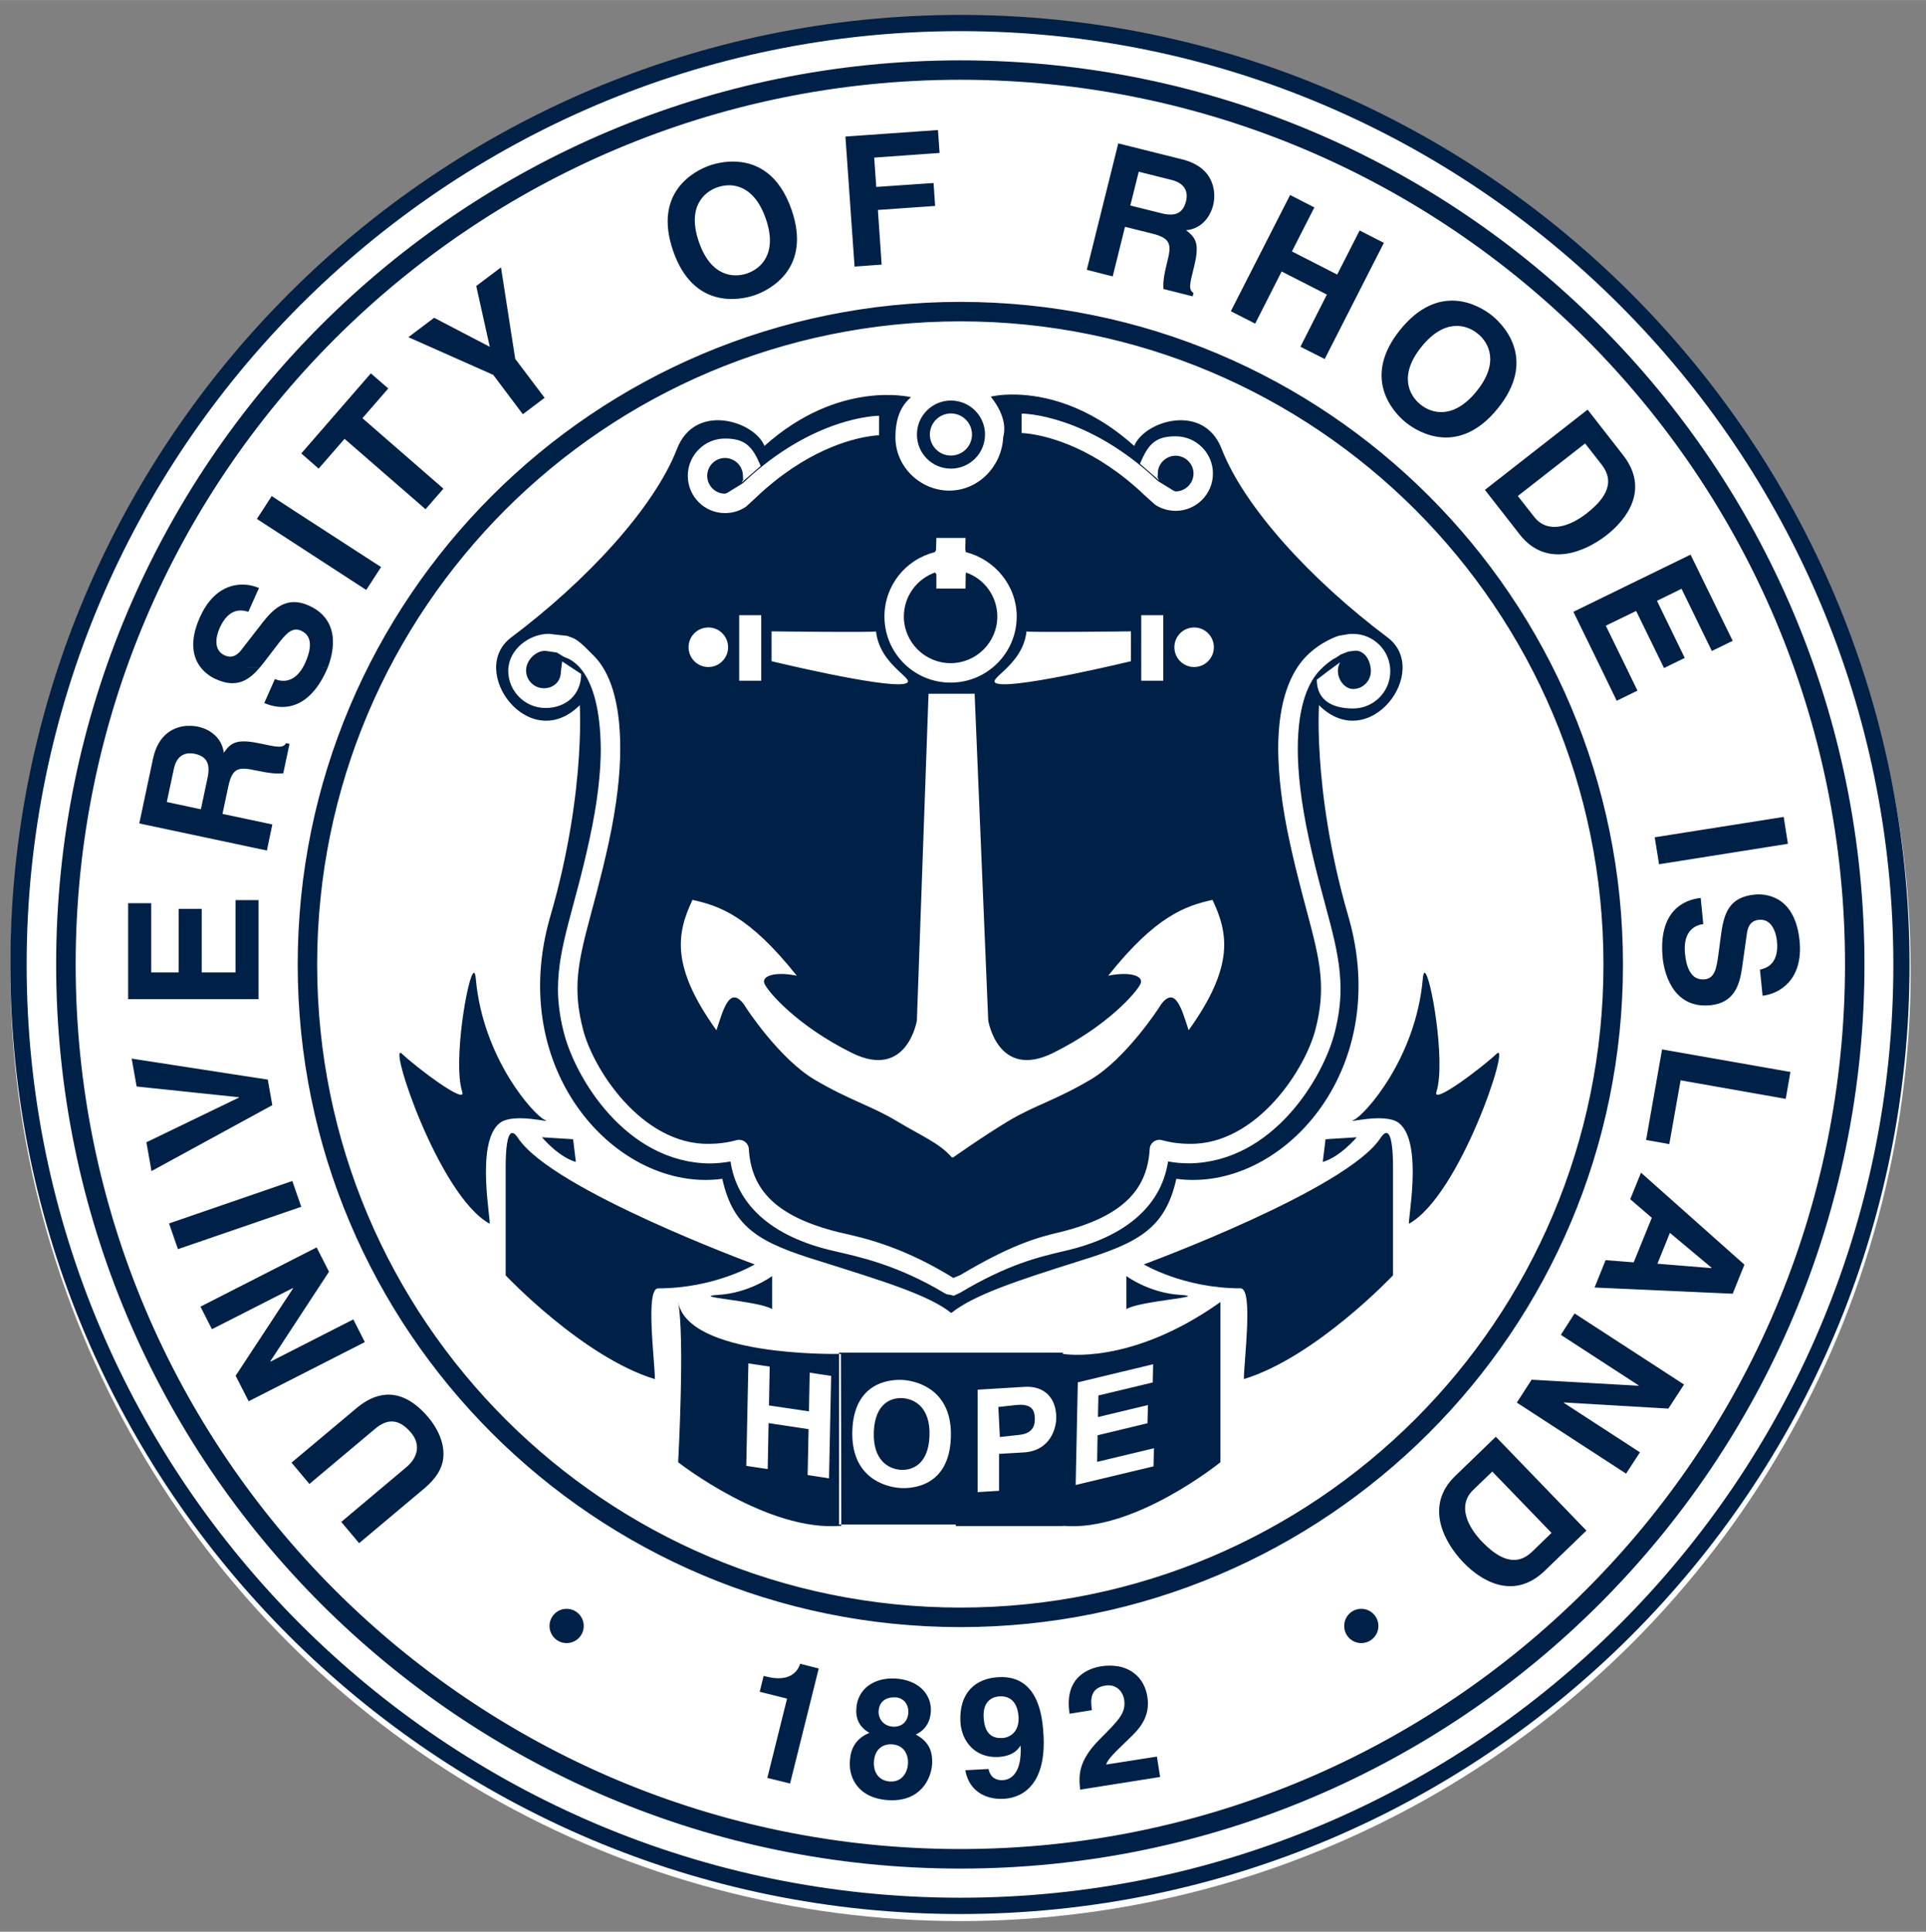 <?xml version="1.0" encoding="UTF-8" standalone="no"?>
<svg xmlns:rdf="http://www.w3.org/1999/02/22-rdf-syntax-ns#" xmlns="http://www.w3.org/2000/svg" xml:space="preserve" height="150.46" viewBox="0 0 150 150.456" width="150" version="1.1" xmlns:cc="http://creativecommons.org/ns#" xmlns:xlink="http://www.w3.org/1999/xlink" xmlns:dc="http://purl.org/dc/elements/1.1/"><rect x="0" y="0" width="150" height="150.456" fill="#808080" stroke="none"/><g transform="matrix(1.25 0 0 -1.25 -529.98 750.74)"><g transform="matrix(2.5 0 0 2.5 -724.12 -808.76)"><circle transform="scale(1,-1)" cy="-539.54" cx="483.18" r="23.68" fill="#fff"/><path d="m29.596 0c-16.328 0.003-29.595 13.289-29.596 29.594 0.001 16.306 13.268 29.573 29.596 29.574 16.303-0.001 29.568-13.268 29.568-29.574 0-16.305-13.265-29.592-29.568-29.594zm0 0.506c8.012 0 15.279 3.265 20.541 8.535 5.265 5.268 8.523 12.54 8.523 20.553 0 8.012-3.258 15.28-8.523 20.545-5.263 5.263-12.529 8.521-20.541 8.521-8.024 0-15.295-3.259-20.562-8.521-5.266-5.265-8.527-12.532-8.527-20.545 0-8.012 3.261-15.285 8.527-20.553 5.268-5.27 12.539-8.535 20.562-8.535zm0 0.91c-15.558 0-28.17 12.612-28.17 28.168 0 15.558 12.612 28.168 28.17 28.168 15.554 0 28.164-12.61 28.164-28.168 0-15.556-12.61-28.168-28.164-28.168zm0 0.605c7.611 0 14.496 3.087 19.486 8.074 4.987 4.989 8.072 11.876 8.072 19.488 0 7.612-3.085 14.5-8.072 19.488-4.99 4.986-11.875 8.072-19.486 8.072-7.614 0-14.501-3.086-19.49-8.072-4.987-4.989-8.072-11.876-8.072-19.488 0-7.612 3.085-14.5 8.072-19.488 4.989-4.987 11.876-8.074 19.49-8.074zm-0.699 1.566-2.883 0.203 0.285 4.051 0.844-0.061-0.117-1.703 1.783-0.125-0.049-0.715-1.785 0.123-0.064-0.914 2.037-0.145-0.051-0.715zm5.617 0.416-0.98 3.939 0.807 0.205 0.383-1.545 0.854 0.213c0.608 0.152 0.589 0.371 0.455 0.906-0.103 0.407-0.123 0.618-0.113 0.818l0.912 0.229 0.025-0.105c-0.159-0.109-0.123-0.252 0.02-0.828 0.184-0.736 0.036-0.901-0.25-1.127 0.424-0.033 0.736-0.35 0.844-0.785 0.085-0.339 0.084-1.161-0.965-1.422l-1.992-0.498zm-11.854 0.572c-0.355-0.027-0.674 0.048-0.865 0.113-0.509 0.174-1.772 0.855-1.15 2.66 0.621 1.802 2.034 1.558 2.543 1.385 0.507-0.176 1.77-0.856 1.15-2.658-0.389-1.127-1.085-1.455-1.678-1.5zm12.492 0.311 1.023 0.256c0.485 0.12 0.504 0.45 0.451 0.66-0.099 0.39-0.345 0.484-0.773 0.377l-0.964-0.24 0.263-1.053zm-12.758 0.422c0.398 0.003 0.863 0.239 1.141 1.045 0.371 1.076-0.148 1.552-0.582 1.701-0.434 0.15-1.135 0.091-1.504-0.982-0.371-1.075 0.146-1.552 0.578-1.701 0.109-0.037 0.234-0.064 0.367-0.062zm17.473 0.303-1.846 3.621 0.758 0.387 0.824-1.625 1.41 0.719-0.824 1.625 0.756 0.383 1.844-3.619l-0.756-0.385-0.699 1.373-1.41-0.721 0.699-1.371-0.756-0.387zm-24.584 2.256-0.77 0.58 0.422 1.893-1.734-0.904-0.801 0.605 2.643 1.174 0.922 1.227 0.678-0.512-0.916-1.215-0.443-2.848zm29.742 1.039c-0.514-0.035-1.125 0.159-1.725 0.9-1.198 1.482-0.248 2.552 0.17 2.891 0.417 0.336 1.664 1.049 2.865-0.434 1.199-1.481 0.246-2.553-0.172-2.891-0.208-0.169-0.625-0.432-1.139-0.467zm-15.429 0.035c-11.402 0-20.645 9.243-20.645 20.643 0 11.401 9.242 20.645 20.645 20.645 11.398 0 20.641-9.243 20.641-20.645 0-11.4-9.243-20.643-20.641-20.643zm0 0.607c5.531 0 10.538 2.24 14.168 5.865 3.625 3.627 5.865 8.636 5.865 14.17 0 5.535-2.24 10.544-5.865 14.17-3.63 3.626-8.637 5.867-14.168 5.867-5.536 0-10.544-2.241-14.172-5.867-3.626-3.626-5.867-8.635-5.867-14.17 0-5.534 2.241-10.542 5.867-14.17 3.627-3.625 8.636-5.865 14.172-5.865zm15.375 0.146c0.304-0.028 0.563 0.091 0.74 0.236 0.356 0.286 0.68 0.914-0.035 1.795-0.715 0.885-1.395 0.701-1.75 0.412-0.355-0.287-0.679-0.914 0.035-1.799 0.357-0.442 0.706-0.617 1.01-0.645zm-33.742 1.475-2.166 2.494 0.541 0.473 0.807-0.928 2.523 2.193 0.557-0.641-2.523-2.195 0.805-0.926-0.543-0.471zm20.115 0.66c-0.499-0.014-0.801 0.064-0.801 0.064 0.525 0.666 0.426 1.11 0.385 1.272-0.041 0.89-0.766 1.656-1.678 1.656-0.907 0-1.678-0.748-1.678-1.656 0-0.504 0.123-0.95 0.486-1.254 0 0-2.243-0.565-4.566 1.518-0.304-0.767-2.162-1.374-2.728 0.1-0.708 1.817-2.787 4.082-5.152 5.859-1.394 1.031 0.546 3.679 2.121 2.123-0.019-0.425 0.261 2.546-0.91 6.566-1.414 4.85 2.122 8.629 5.356 8.185 0.343 1.556 1.192 1.998 3.031 2.564 1.919 0.606 3.397 1.05 4.102 1.617 0.708-0.568 2.06-1.011 3.982-1.617 1.837-0.566 2.684-1.008 3.029-2.564 3.232 0.444 6.769-3.336 5.356-8.185-1.171-4.02-0.888-6.991-0.908-6.566 1.574 1.556 3.515-1.092 2.123-2.123-2.368-1.778-4.447-4.042-5.156-5.859-0.566-1.474-2.424-0.867-2.727-0.1-1.452-1.302-2.834-1.577-3.666-1.6zm-2.043 0.186c-0.586 0-1.059 0.474-1.059 1.059 0 0.588 0.472 1.062 1.059 1.062 0.586 0 1.062-0.475 1.062-1.062 0-0.585-0.476-1.059-1.062-1.059zm19.834 0.283-3.199 2.5 1.084 1.389c0.823 1.056 2.024 0.555 2.709 0.02 0.608-0.476 1.353-1.415 0.51-2.494l-1.103-1.414zm-19.834 0.119c0.361 0.001 0.656 0.294 0.656 0.656 0 0.364-0.295 0.656-0.656 0.656s-0.656-0.292-0.656-0.656c0-0.362 0.295-0.655 0.656-0.656zm2.203 0.006c0.049-0.004 2.06 0.017 4.25 2.103l0.486 0.299 0.061 0.021c0.305-0.001 0.555-0.249 0.557-0.557-0.001-0.307-0.252-0.552-0.557-0.555-0.307 0.003-0.555 0.247-0.555 0.555 0 0.154-0.038 0.069 0.043 0.219l-0.062-0.057-0.537-0.467c0.253-0.599 0.469-0.855 1.111-0.855 0.641 0 1.162 0.52 1.162 1.16 0 0.642-0.521 1.162-1.162 1.162-0.242 0-0.463-0.074-0.648-0.197l-0.008-0.008-0.311-0.281c-1.54-1.468-2.952-1.821-3.543-1.908-0.198-0.03-0.287-0.029-0.287-0.029v-0.605zm-4.441 0.068v0.607s-0.092-0.002-0.289 0.029c-0.591 0.087-2.002 0.441-3.545 1.908l-0.309 0.285-0.006 0.004c-0.186 0.126-0.41 0.197-0.652 0.197-0.639 0-1.158-0.518-1.158-1.16 0-0.642 0.519-1.162 1.158-1.162 0.642 0 0.86 0.255 1.113 0.855l-0.539 0.467-0.062 0.059c0.084-0.151 0.047-0.065 0.047-0.219-0.001-0.307-0.251-0.555-0.559-0.557-0.305 0.001-0.553 0.249-0.553 0.557 0 0.306 0.248 0.555 0.553 0.555l0.064-0.021 0.486-0.299c2.19-2.086 4.201-2.107 4.25-2.106zm21.994 0.861 0.502 0.641c0.22 0.286 0.499 0.794-0.447 1.533-0.526 0.411-1.216 0.656-1.643 0.111l-0.508-0.648 2.096-1.637zm-40.916 1.639-0.309 0.48h-0.002l-0.15 0.232 3.406 2.213 0.463-0.713-2.672-1.731-0.736-0.481zm20.707 1.305h0.908l-0.008 0.342 0.016 0.1c0.896 0.224 1.586 1.037 1.586 2.006 0 1.137-0.921 2.059-2.059 2.059-1.14 0-2.061-0.921-2.061-2.059 0-0.971 0.666-1.781 1.566-2.004l0.041-0.061 0.01-0.383zm23.494 0.52-3.65 1.781 0.842 1.723 0.508 1.049 0.646-0.316-0.355-0.732-0.631-1.291 0.945-0.459 0.855 1.75 0.014 0.027 0.057-0.027 0.588-0.287-0.865-1.779 0.766-0.375 0.943 1.938 0.65-0.316-1.312-2.684zm-23.533 0.555c-0.568 0.199-0.973 0.737-0.975 1.373 0.001 0.801 0.655 1.452 1.457 1.453 0.804-0.001 1.453-0.652 1.455-1.453-0.003-0.636-0.406-1.174-0.973-1.371l-0.012 0.062-0.006 0.438h-0.908v-0.443l-0.039-0.059zm-21.473 0.382c-0.464-0.038-1.052 0.161-1.432 1.014-0.334 0.748-0.219 1.242 0.018 1.553h1.859c0.083-0.099 0.164-0.203 0.244-0.311l0.272-0.355c0.268-0.35 0.469-0.598 0.758-0.469 0.393 0.175 0.299 0.623 0.135 0.99-0.024 0.052-0.047 0.101-0.072 0.145h0.773c0.16-0.407 0.439-1.459-0.598-1.92-0.666-0.297-1.08 0.075-1.432 0.527l-0.625 0.805c-0.105 0.141-0.272 0.351-0.561 0.221-0.336-0.15-0.289-0.549-0.158-0.844 0.3-0.677 0.721-0.565 0.896-0.512l0.332-0.742c-0.114-0.05-0.256-0.089-0.41-0.102zm1.781 2.566c-0.295 0.521-0.683 0.453-0.877 0.373l-0.33 0.746c0.46 0.205 1.343 0.319 1.947-1.035 0.009-0.022 0.021-0.052 0.035-0.082l-0.775-0.002zm-3.195 0c0.142 0.189 0.333 0.312 0.49 0.381 0.654 0.292 1.034 0.017 1.369-0.379l-1.859-0.002zm16.783-1.617h0.686v2.041h-0.686v-2.041zm12.525 0h0.686v2.041h-0.686v-2.041zm-13.486 0.383c0.34 0 0.615 0.276 0.615 0.615 0 0.341-0.275 0.617-0.615 0.617-0.341 0-0.617-0.276-0.617-0.617 0-0.339 0.276-0.615 0.617-0.615zm15.133 0c0.341 0 0.615 0.276 0.615 0.615 0 0.341-0.274 0.617-0.615 0.617-0.34 0-0.615-0.276-0.615-0.617 0-0.339 0.275-0.615 0.615-0.615zm-13.164 0.121s3.254 0.04 3.254 0c0.122 1.131 1.394 1.537 0.869 1.637-0.708 0.12-4.123-0.707-4.123-0.707v-0.93zm7.943 0c0 0.04 3.252 0 3.252 0v0.93s-3.418 0.827-4.123 0.707c-0.525-0.1 0.747-0.505 0.871-1.637zm-14.871 0.078 0.568 0.064c0.163 0.076 0.24 0.02 0.695 0.492l0.15 0.15c0.455 0.472 0.802 1.343 0.801 2.875 0 0.789-0.106 1.757-0.365 2.951-0.486 2.219-0.974 3.352-0.969 4.523 0 0.372 0.047 0.757 0.158 1.201 0.287 1.252 1.832 3.67 3.947 3.633 0.269 0 0.554-0.034 0.852-0.115 0.089-0.024 0.184-0.006 0.258 0.047 0.075 0.055 0.121 0.14 0.125 0.23 0.072 1.175 0.724 2.077 2.797 2.59 0.771 0.175 1.856 0.408 3.371 1.301l0.203 0.125 0.213-0.088c1.515-0.9 2.327-1.16 3.107-1.338 2.075-0.512 2.727-1.415 2.797-2.59 0.003-0.091 0.051-0.177 0.125-0.23s0.168-0.072 0.256-0.047c0.297 0.08 0.584 0.115 0.855 0.115 2.111 0.037 3.658-2.381 3.945-3.635 0.111-0.443 0.156-0.827 0.156-1.199 0.006-1.17-0.48-2.303-0.965-4.523-0.264-1.194-0.364-2.162-0.369-2.949 0-1.534 0.408-2.4 0.861-2.871 0.456-0.472 1.009-0.656 1.057-0.658l0.305-0.051 0.107-0.002c0.642 0 1.162 0.521 1.162 1.162 0 0.645-0.52 1.162-1.162 1.162-0.642 0-1.127-0.255-1.127-0.896l0.354-0.271 0.369-0.27c-0.203 0.388 0.098 0.83 0.404 0.83 0.307 0 0.555-0.247 0.557-0.555-0.001-0.306-0.173-0.639-0.48-0.639l-0.213 0.025-0.244 0.094-0.166 0.109c-0.111 0.045-0.325 0.213-0.486 0.381-0.318 0.334-0.686 1.014-0.688 2.449 0 0.734 0.098 1.659 0.35 2.82 0.468 2.171 0.977 3.304 0.982 4.652 0.001 0.424-0.055 0.864-0.176 1.344-0.357 1.436-1.941 4.063-4.533 4.098-0.217 0-0.439-0.017-0.664-0.059-0.193 1.291-1.207 2.333-3.234 2.791-0.782 0.184-1.755 0.409-3.242 1.299l-0.201 0.094-0.121-0.033c-0.055 0-0.107-0.015-0.156-0.043-1.478-0.885-2.654-1.133-3.445-1.316-2.026-0.458-3.039-1.501-3.232-2.791-0.226 0.04-0.447 0.061-0.662 0.061-2.595-0.036-4.178-2.663-4.535-4.096-0.122-0.482-0.178-0.923-0.178-1.348 0.006-1.35 0.516-2.482 0.982-4.652 0.254-1.161 0.352-2.087 0.352-2.822-0.026-2.505-0.961-2.798-1.141-2.861l-0.229-0.139-0.363-0.053c-0.307 0.001-0.594 0.304-0.594 0.611 0 0.306 0.247 0.555 0.555 0.555 0.306 0 0.529-0.213 0.529-0.52l0.039-0.316 0.592 0.391c0 0.642-0.468 1.059-1.109 1.06-0.642-0.001-1.162-0.52-1.162-1.164 0-0.639 0.633-1.147 1.275-1.147zm13.254 1.863 0.424 10.184s0.302 1.857 2.019 1.01c1.719-0.85 2.628-1.918 2.728-2.162 0.1-0.242-0.342-0.383-1.01-0.244 1.492-1.877 2.425-2.179 3.25-2.363 0.487 1.032 0.691 2.064-0.744 4.062-0.201-0.605-0.407-1.435-0.871-0.789-0.04 0.081-1.087 1.678-2.18 2.324-1.091 0.646-1.76 0.809-2.568 1.295-0.806 0.485-1.839 1.218-1.717 1.131h-0.041c-0.384-0.443-0.907-0.646-1.715-1.131-0.809-0.486-1.476-0.649-2.566-1.295-1.091-0.646-2.144-2.243-2.184-2.324-0.465-0.646-0.665 0.184-0.869 0.789-1.435-1.999-1.232-3.03-0.746-4.062 0.828 0.184 1.756 0.486 3.25 2.363-0.666-0.139-1.109 0.002-1.008 0.244 0.1 0.244 1.009 1.312 2.727 2.162 1.719 0.848 2.022-1.01 2.022-1.01l0.363-10.18h1.397l0.039-0.004zm-24.537 1.002c-0.387 0.026-0.893 0.238-1.06 1.031l-0.426 2.01 3.975 0.844 0.17-0.812-1.553-0.33 0.182-0.857c0.13-0.614 0.348-0.605 0.891-0.49 0.409 0.087 0.622 0.1 0.82 0.084l0.195-0.918-0.105-0.023c-0.102 0.161-0.247 0.132-0.828 0.008-0.741-0.156-0.901-0.005-1.115 0.291-0.049-0.421-0.377-0.723-0.814-0.814-0.086-0.018-0.201-0.03-0.33-0.021zm0.06 0.856c0.062-0.004 0.123 0.002 0.176 0.014 0.391 0.083 0.496 0.323 0.404 0.756l-0.207 0.974-1.062-0.227 0.221-1.035c0.079-0.364 0.282-0.471 0.469-0.482zm49.682 1.982-4.018 0.635 0.135 0.84 4.014-0.637-0.131-0.838zm-0.912 2.422c-0.894 0.087-0.974 0.737-1.062 1.408l-0.059 0.445c-0.059 0.44-0.114 0.754-0.432 0.785-0.429 0.044-0.571-0.394-0.609-0.795-0.077-0.741 0.345-0.897 0.568-0.926l-0.08-0.814c-0.504 0.051-1.331 0.392-1.184 1.873 0.035 0.356 0.266 1.59 1.488 1.469 0.729-0.074 0.905-0.606 0.986-1.174l0.143-1.014c0.022-0.175 0.064-0.441 0.383-0.473 0.369-0.037 0.524 0.336 0.559 0.658 0.074 0.741-0.352 0.852-0.529 0.895l0.082 0.812c0.495-0.054 1.276-0.47 1.152-1.715-0.133-1.317-0.954-1.482-1.406-1.435zm-47.318 0.17v2.252h-1.053v-1.98h-0.719v1.98h-0.854v-2.156h-0.719v2.988h4.062v-3.084h-0.719zm7.43 2.264c-0.181-0.02-0.669 2.774-0.367 3.711 0.141 0.424-1.437-0.769-1.881-1.191-0.445-0.426 1.132 4.404 2.728 5.295 0.08 0.04-0.463-2.529 0.324-3.135 0.444-0.343 1.717 0.04 1.395-0.1-0.325-0.141-1.921-1.9-2.143-4.385-0.01-0.131-0.031-0.192-0.057-0.195zm29.611 0c-0.026 0.003-0.044 0.064-0.055 0.195-0.22 2.485-1.818 4.244-2.141 4.385-0.324 0.14 0.948-0.243 1.395 0.1 0.787 0.606 0.244 3.175 0.322 3.135 1.597-0.891 3.172-5.721 2.728-5.295-0.445 0.422-2.02 1.615-1.879 1.191 0.301-0.937-0.189-3.731-0.371-3.711zm7.4 2.387-0.498 2.822 0.723 0.129 0.352-1.988 3.275 0.578 0.146-0.838-3.998-0.703zm-47.676 0.287 0.154 0.869 3.184 0.334 0.002 0.012l-2.881 1.392 0.158 0.898 3.764-2.054-0.141-0.797-4.24-0.654zm11.846 2.318c-0.151 0.024-0.195 0.529-0.195 1.043v3.393s2.405 2.549 4.648 3.232c0-0.564-0.303-2.828 0.1-2.828 1.778 0 3.01-0.746 3.01-0.746s-6.325-2.325-7.375-3.941c-0.076-0.116-0.137-0.16-0.188-0.152zm27.25 0c-0.05-0.008-0.114 0.036-0.189 0.152-1.049 1.616-7.375 3.941-7.375 3.941s1.234 0.746 3.012 0.746c0.405 0 0.104 2.264 0.104 2.828 2.241-0.684 4.646-3.232 4.646-3.232v-3.393c0-0.514-0.046-1.019-0.197-1.043zm-26.314 0.133s0.503 0.606 1.051 0.768v-0.039l-0.082-0.668-0.969-0.061zm25.381 0-0.971 0.061-0.082 0.668v0.039c0.546-0.161 1.053-0.768 1.053-0.768zm8.857 1.102-0.336 0.828 0.672 0.578-0.564 1.389-0.875-0.07-0.344 0.854 4.303 0.193 0.365-0.906-3.221-2.865zm-42.014 0.259-0.451 0.156-3.391 1.168 0.277 0.801 3.842-1.32-0.225-0.649-0.053-0.156zm42.914 1.617 1.295 1.084-0.004 0.014-1.68-0.137 0.389-0.961zm-42.158 0.453-3.619 1.846 0.357 0.703 2.522-1.283 0.006 0.01-1.789 2.723 0.406 0.795 3.619-1.844-0.359-0.707-2.58 1.315-0.006-0.01 1.828-2.791-0.385-0.756zm14.191 0.893s-0.706 0.527-1.676 0.586c-0.969 0.062 1.272 0.182 1.676 0.445v-1.031zm11.035 0v1.031c0.403-0.264 2.646-0.383 1.676-0.445-0.971-0.059-1.676-0.586-1.676-0.586zm2.93 0.809c-2.804 1.992-4.894 1.618-4.91 1.615v-0.039h-3.234-0.1-3.637v0.039c0.003-0 0.057 0 0.057 0s0.012 3.876 0.012 5.316h3.568v0.049h3.334v-0.008c2.219 0.205 4.91-1.982 4.91-1.982v-4.99zm-11.812 6.932h-0.068v-5.316c-0.173 0.003-4.694 0.077-5.014-1.613 0.212 1.12 0 4.988 0 4.988s2.777 2.183 5.082 1.98c0-0.01 0-0.028 0-0.039zm22.844-6.576-0.428 0.666 2.426 1.576-0.006 0.01-3.33-0.188-0.461 0.713 3.404 2.213 0.432-0.664-2.371-1.541 0.006-0.012 3.25 0.191 0.488-0.75-3.41-2.215zm-25.738 1.557 0.664 0.098-0.023 1.211 1.246 0.184 0.023-1.205 0.668 0.1-0.066 3.191-0.666-0.102 0.029-1.43-1.246-0.188-0.027 1.432-0.668-0.1 0.066-3.191zm12.609 0.027-0.012 0.566-1.693 0.406-0.014 0.672 1.557-0.373-0.014 0.566-1.555 0.375-0.014 0.828 1.77-0.424-0.012 0.564-2.426 0.58 0.066-3.197 2.346-0.564zm-7.768 0.49c0.421 0.035 1.528 0.307 1.467 1.805-0.059 1.5-1.179 1.59-1.602 1.557-0.422-0.033-1.526-0.305-1.467-1.803 0.059-1.498 1.178-1.592 1.602-1.559zm3.76 0.213c0.616-0.037 0.99 0.337 0.99 0.963 0 0.29-0.158 1.028-1.016 1.08l-0.766 0.045v1.15l-0.668 0.041v-3.191l1.459-0.088zm-19.914 0.248c-0.289 0.024-0.589 0.158-0.896 0.416l-2.023 1.697 0.557 0.664 2.049-1.721c0.378-0.319 0.746-0.32 1.121 0.129 0.255 0.302 0.275 0.714-0.16 1.078l-2.018 1.697 0.557 0.662 2.062-1.732c0.306-0.27 0.503-0.545 0.553-0.875 0.075-0.535-0.214-1.02-0.453-1.305-0.412-0.492-0.866-0.752-1.348-0.712zm16.133 0.105c-0.361-0.029-0.876 0.151-0.912 1.045-0.036 0.894 0.462 1.157 0.822 1.185 0.36 0.029 0.876-0.153 0.912-1.047 0.036-0.894-0.462-1.154-0.822-1.184zm3.762 0.211c-0.075-0.009-0.163-0.007-0.266 0.004l-0.529 0.059 0.047 0.936 0.615-0.068c0.497-0.054 0.478-0.408 0.473-0.549-0.012-0.233-0.115-0.354-0.34-0.381zm14.703 0.99-1.266 1.223c-0.965 0.932-0.343 2.076 0.264 2.703 0.534 0.552 1.55 1.195 2.533 0.244l1.291-1.246-2.822-2.924zm-0.111 1.084 1.846 1.912-0.584 0.566c-0.261 0.253-0.74 0.579-1.574-0.285-0.464-0.48-0.78-1.141-0.281-1.621l0.594-0.572zm-28.836 4.277c-0.296 0-0.533 0.239-0.533 0.535 0 0.294 0.237 0.533 0.533 0.533 0.295 0 0.533-0.239 0.533-0.533 0-0.296-0.238-0.535-0.533-0.535zm24.754 0c-0.294 0-0.531 0.239-0.531 0.535 0 0.294 0.237 0.533 0.531 0.533 0.295 0 0.535-0.239 0.535-0.533 0-0.296-0.24-0.535-0.535-0.535zm-17.479 1.713c-0.084 0.265-0.354 0.571-1.035 0.402l-0.104-0.023-0.121 0.492 0.852 0.213-0.615 2.471 0.709 0.174 0.893-3.584-0.578-0.145zm9.883 0.076c-0.159-0.026-0.329-0.026-0.504 0.002-0.324 0.05-1.174 0.291-0.986 1.478l0.696-0.112c-0.037-0.269-0.086-0.687 0.418-0.766 0.351-0.055 0.548 0.196 0.586 0.438 0.065 0.411-0.169 0.64-0.75 1.223-0.7 0.7-0.662 1.152-0.621 1.582l2.492-0.395-0.1-0.635-1.582 0.248c0.056-0.182 0.281-0.385 0.711-0.803 0.315-0.296 0.674-0.679 0.574-1.307-0.088-0.557-0.46-0.877-0.936-0.956zm-3.701 0.34c-0.721 0.037-1.234 0.486-1.19 1.391 0.033 0.619 0.471 1.133 1.178 1.096 0.25-0.014 0.532-0.089 0.688-0.348l0.01 0.01c0.036 0.774-0.25 1.043-0.555 1.06-0.221 0.01-0.39-0.091-0.445-0.344v-0.004l-0.721 0.039c0.092 0.585 0.565 0.922 1.193 0.891 0.665-0.035 1.317-0.534 1.242-1.963-0.028-0.519-0.122-1.896-1.4-1.828zm-3.232 0.043c-0.645-0.033-1.17 0.32-1.201 0.949-0.019 0.341 0.126 0.584 0.408 0.744-0.574 0.231-0.599 0.72-0.609 0.906-0.029 0.504 0.269 1.141 1.219 1.191 0.979 0.05 1.316-0.661 1.344-1.129 0.022-0.479-0.163-0.722-0.508-0.918 0.306-0.141 0.451-0.403 0.469-0.721 0.025-0.507-0.357-0.983-1.121-1.023zm3.26 0.555c0.374-0.021 0.569 0.231 0.594 0.652 0.022 0.436-0.25 0.633-0.506 0.646-0.276 0.015-0.555-0.092-0.582-0.648-0.03-0.529 0.307-0.642 0.494-0.65zm-3.242 0.031c0.233 0.011 0.416 0.197 0.402 0.479-0.016 0.264-0.19 0.45-0.477 0.434-0.312-0.016-0.46-0.264-0.449-0.482 0.014-0.269 0.196-0.447 0.523-0.43zm-0.119 1.463c0.405 0.02 0.525 0.346 0.51 0.604-0.013 0.255-0.175 0.575-0.555 0.555-0.333-0.018-0.525-0.261-0.506-0.613 0.022-0.4 0.286-0.56 0.551-0.545z" transform="matrix(.8 0 0 -.8 459.5 563.37)" fill="#002147"/></g></g></svg>
